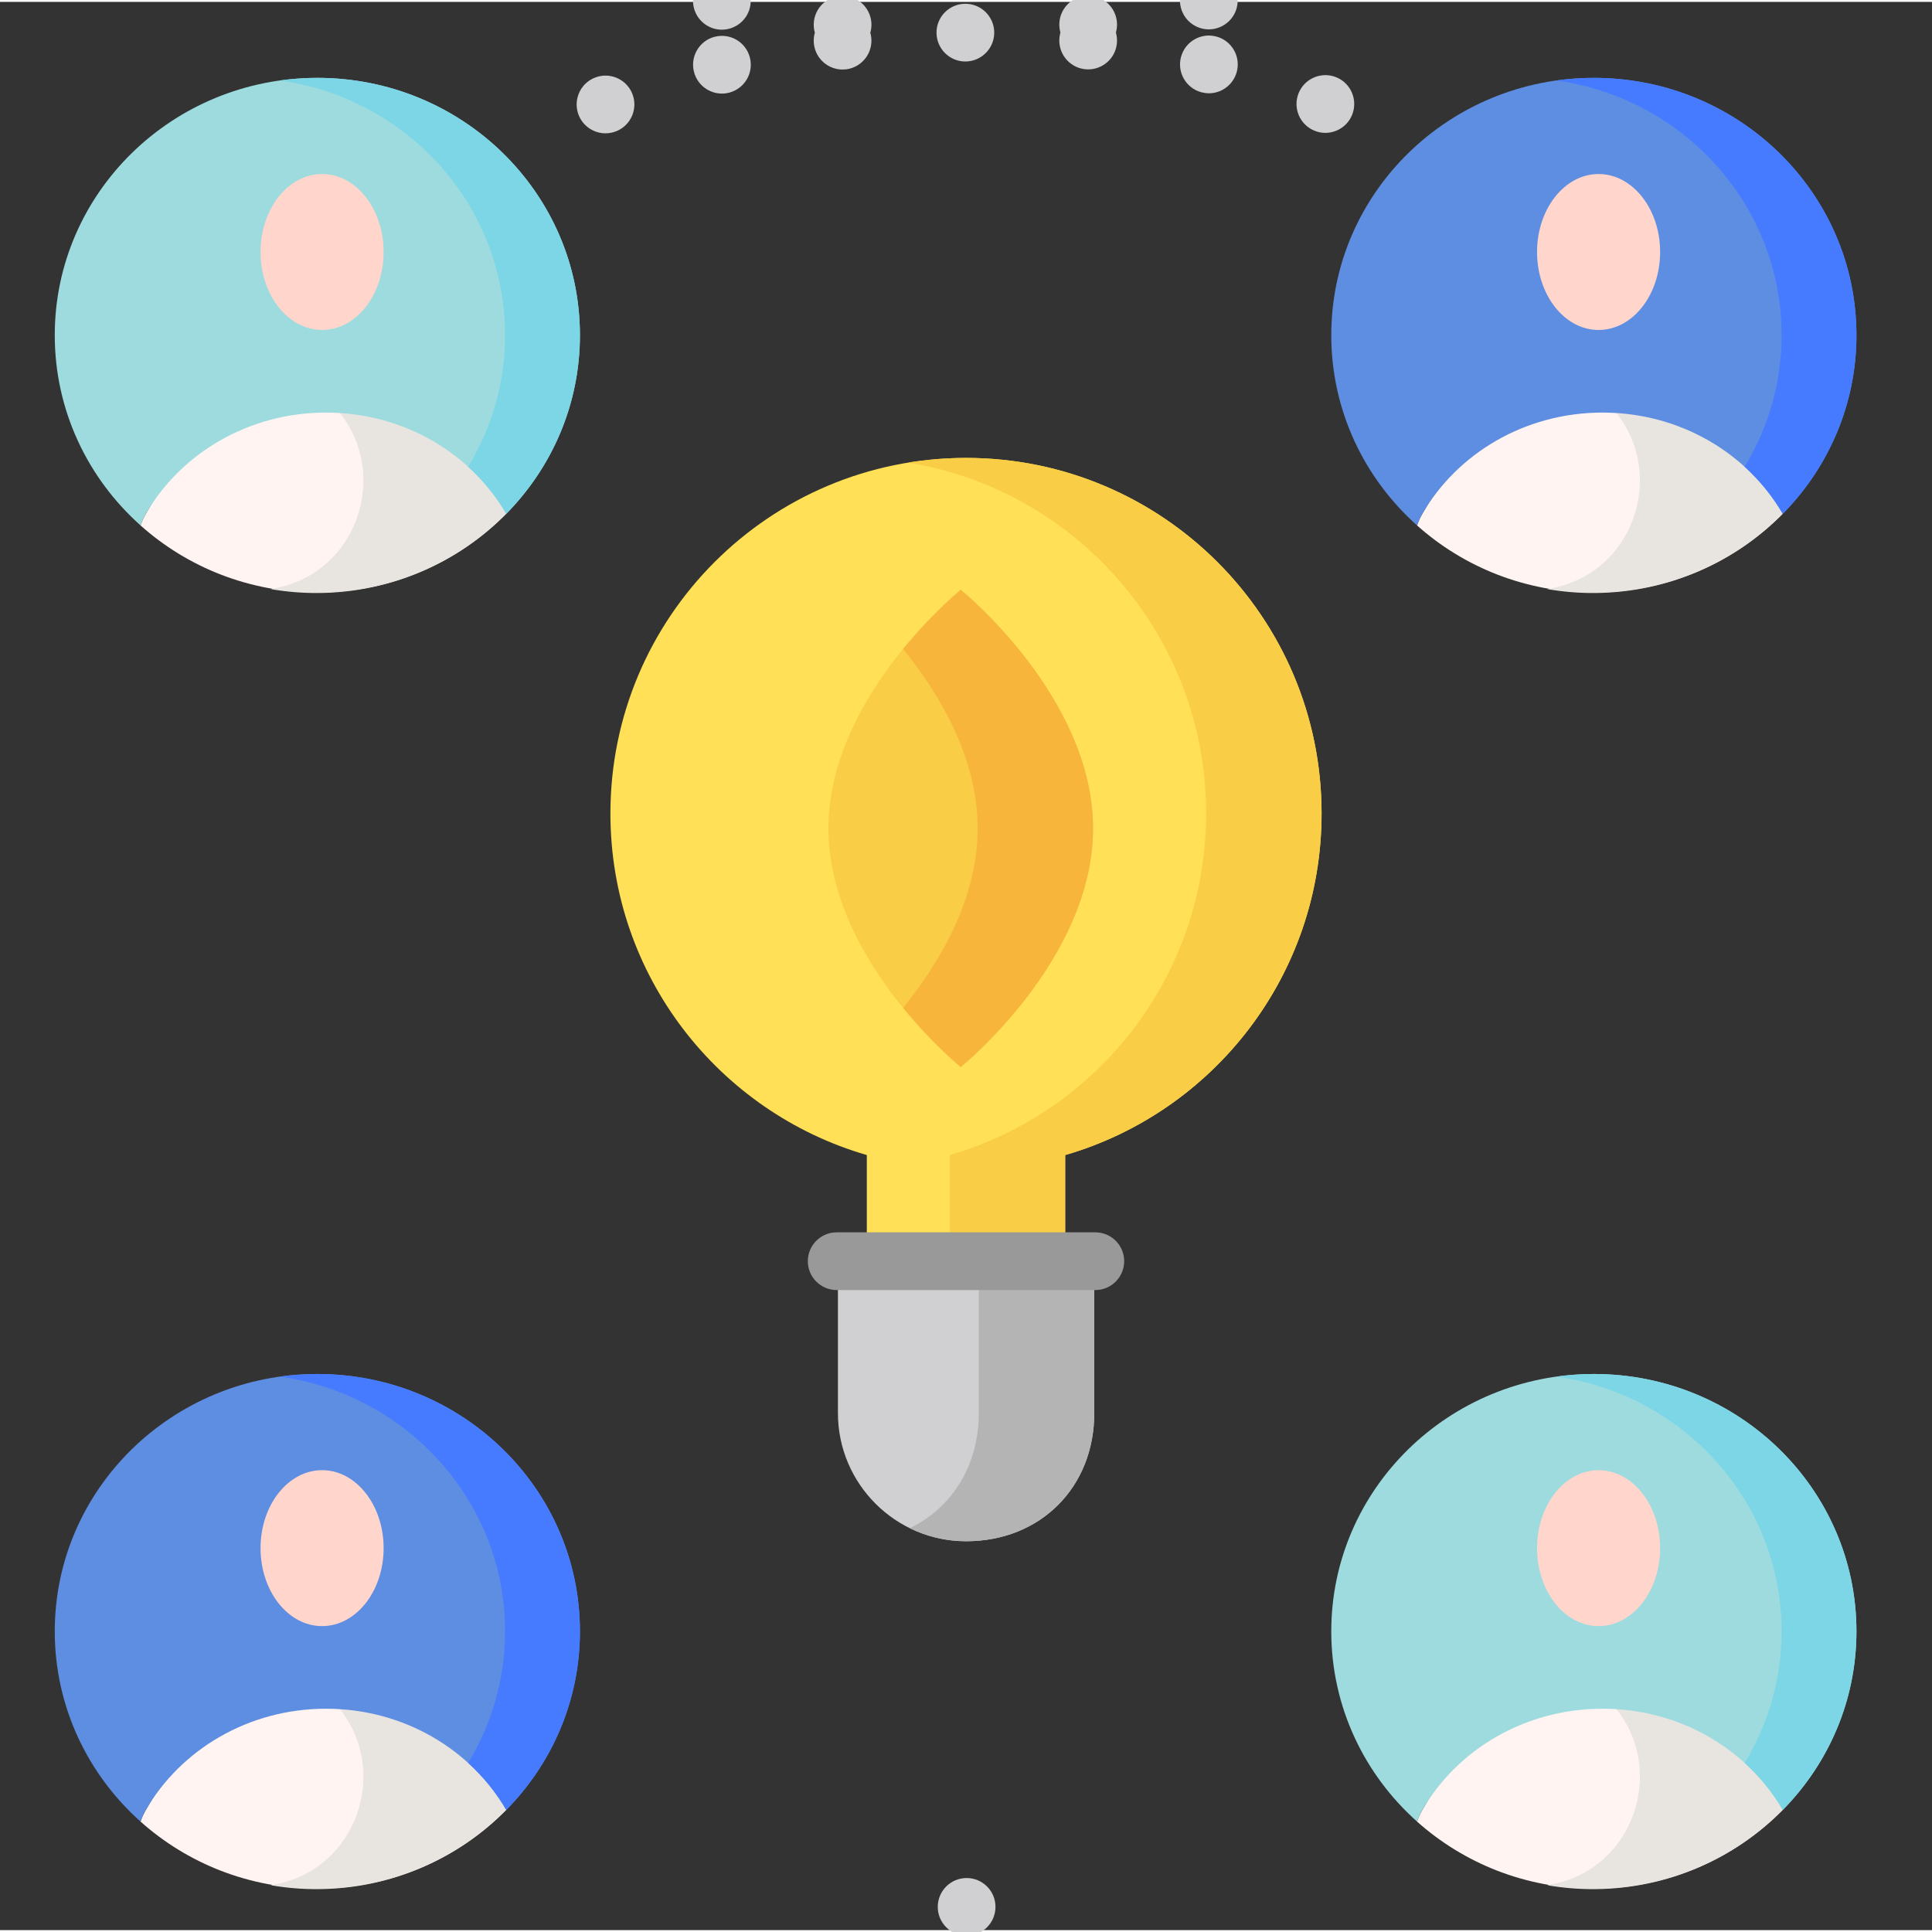 <svg height="512pt" viewBox="0 0 512 511" width="512pt" xmlns="http://www.w3.org/2000/svg"><rect x="0" y="0" width="512" height="511" fill="#333333" stroke="none"/><path d="M350.234 215.086c0-52.043-42.188-94.234-94.234-94.234s-94.234 42.191-94.234 94.234c0 42.922 28.695 79.137 67.949 90.516v49.777h52.57v-49.777c39.254-11.379 67.949-47.594 67.949-90.516zm0 0" fill="#ffe056"/><path d="M256 120.852c-5.207 0-10.316.43-15.297 1.242 44.77 7.309 78.941 46.156 78.941 92.992 0 42.922-28.699 79.137-67.953 90.516v49.777h30.594v-49.777c39.254-11.379 67.949-47.594 67.949-90.516 0-52.043-42.188-94.234-94.234-94.234zm0 0" fill="#f9cd45"/><path d="M222.059 335.176v38.805c0 18.727 15.234 33.965 33.965 33.965 19.684 0 33.969-14.285 33.969-33.965v-38.805zm0 0" fill="#d0cfd1"/><path d="M259.398 335.176v38.805c0 13.918-7.148 25.129-18.293 30.504 4.508 2.215 9.57 3.461 14.918 3.461 19.684 0 33.969-14.285 33.969-33.965v-38.805zm0 0" fill="#b4b4b4"/><path d="M289.676 219.039c0 34.922-35.063 63.234-35.063 63.234s-35.059-28.313-35.059-63.234c0-34.926 35.059-63.234 35.059-63.234s35.063 28.309 35.063 63.234zm0 0" fill="#f9cd45"/><path d="M254.613 155.805s-7.332 5.934-15.293 15.703c9.441 11.586 19.766 28.578 19.766 47.531 0 18.949-10.324 35.941-19.766 47.531 7.961 9.766 15.293 15.703 15.293 15.703s35.063-28.313 35.063-63.234c0-34.926-35.063-63.234-35.063-63.234zm0 0" fill="#f8b53c"/><path d="M290.27 341.375h-68.539c-4.223 0-7.648-3.426-7.648-7.648 0-4.227 3.426-7.648 7.648-7.648h68.539c4.223 0 7.648 3.422 7.648 7.648 0 4.223-3.426 7.648-7.648 7.648zm0 0" fill="#9a9999"/><path d="M134.164 135.668c-9.277-15.992-27.18-43.531-47.758-43.531-20.629 0-38.578 27.594-47.832 43.66-.559.973-.996 1.961-1.32 2.957 12.363 11.039 28.801 17.773 46.848 17.773 19.66 0 37.406-8.008 50.063-20.859zm0 0" fill="#fff4f1"/><path d="M86.191 92.25c-4.316.027-8.504 1.277-12.516 3.359 5.082 2.559 9.902 6.461 14.344 10.996 15.895 16.234 7.773 43.934-14.449 48.652-.602.129-1.211.25-1.816.363 4.078.699 8.277 1.063 12.566 1.035 19.664-.137 37.352-8.262 49.922-21.199-9.387-15.93-27.477-43.348-48.051-43.207zm0 0" fill="#e8e4e0"/><path d="M86.406 108.836c20.578 0 38.48 10.84 47.758 26.832 12.078-12.266 19.523-28.945 19.523-47.34 0-37.664-31.156-68.195-69.586-68.195-38.434 0-69.59 30.531-69.59 68.195 0 19.98 8.77 37.953 22.742 50.426.324-.996.762-1.984 1.32-2.957 9.254-16.063 27.203-26.961 47.832-26.961zm0 0" fill="#9ddbdf"/><path d="M84.102 20.133c-3.367 0-6.68.238-9.918.691 33.73 4.719 59.668 33.141 59.668 67.504 0 12.746-3.578 24.672-9.793 34.871 3.996 3.633 7.414 7.832 10.105 12.473 12.078-12.266 19.523-28.949 19.523-47.34 0-37.668-31.156-68.199-69.586-68.199zm0 0" fill="#7cd6e6"/><path d="M101.664 66.285c0-11.414-7.301-20.668-16.309-20.668-9.008 0-16.309 9.254-16.309 20.668s7.301 20.664 16.309 20.664c9.008 0 16.309-9.25 16.309-20.664zm0 0" fill="#ffd5cc"/><path d="M472.453 135.668c-9.277-15.992-27.18-43.531-47.758-43.531-20.629 0-38.578 27.594-47.832 43.66-.559.973-.996 1.961-1.32 2.957 12.363 11.039 28.801 17.773 46.848 17.773 19.66 0 37.406-8.008 50.063-20.859zm0 0" fill="#fff4f1"/><path d="M424.48 92.25c-4.316.027-8.504 1.277-12.516 3.359 5.082 2.559 9.902 6.461 14.344 10.996 15.895 16.234 7.773 43.934-14.449 48.652-.602.129-1.211.25-1.816.363 4.078.699 8.277 1.063 12.566 1.035 19.664-.137 37.352-8.262 49.922-21.199-9.387-15.93-27.477-43.348-48.051-43.207zm0 0" fill="#e8e4e0"/><path d="M424.695 108.836c20.578 0 38.48 10.84 47.758 26.832 12.078-12.266 19.523-28.945 19.523-47.34 0-37.664-31.156-68.195-69.586-68.195-38.434 0-69.59 30.531-69.59 68.195 0 19.98 8.77 37.953 22.742 50.426.324-.996.762-1.984 1.32-2.957 9.254-16.063 27.203-26.961 47.832-26.961zm0 0" fill="#5e8ee1"/><path d="M422.391 20.133c-3.367 0-6.68.238-9.918.691 33.73 4.719 59.668 33.141 59.668 67.504 0 12.746-3.578 24.672-9.793 34.871 3.996 3.633 7.414 7.832 10.105 12.473 12.078-12.266 19.523-28.949 19.523-47.34 0-37.668-31.156-68.199-69.586-68.199zm0 0" fill="#467bff"/><path d="M439.949 66.285c0-11.414-7.301-20.668-16.305-20.668-9.008 0-16.309 9.254-16.309 20.668s7.301 20.664 16.309 20.664c9.004 0 16.305-9.25 16.305-20.664zm0 0" fill="#ffd5cc"/><path d="M134.164 479.16c-9.277-15.992-27.18-43.535-47.758-43.535-20.629 0-38.578 27.598-47.832 43.664-.559.969-.996 1.961-1.32 2.957 12.363 11.039 28.801 17.773 46.848 17.773 19.66-.004 37.406-8.008 50.063-20.859zm0 0" fill="#fff4f1"/><path d="M86.191 435.738c-4.316.031-8.504 1.277-12.516 3.363 5.082 2.555 9.902 6.461 14.344 10.996 15.895 16.234 7.773 43.934-14.449 48.652-.602.125-1.211.246-1.816.359 4.078.699 8.277 1.063 12.566 1.035 19.664-.133 37.352-8.262 49.922-21.199-9.387-15.93-27.477-43.348-48.051-43.207zm0 0" fill="#e8e4e0"/><path d="M86.406 452.328c20.578 0 38.48 10.84 47.758 26.832 12.078-12.266 19.523-28.945 19.523-47.34 0-37.664-31.156-68.199-69.586-68.199-38.434 0-69.59 30.535-69.59 68.199 0 19.98 8.77 37.953 22.742 50.426.324-.996.762-1.988 1.32-2.957 9.254-16.066 27.203-26.961 47.832-26.961zm0 0" fill="#5e8ee1"/><path d="M84.102 363.621c-3.367 0-6.68.242-9.918.695 33.73 4.715 59.668 33.141 59.668 67.504 0 12.746-3.578 24.668-9.793 34.871 3.996 3.633 7.414 7.832 10.105 12.469 12.078-12.266 19.523-28.945 19.523-47.34 0-37.664-31.156-68.199-69.586-68.199zm0 0" fill="#467bff"/><path d="M101.664 409.773c0-11.414-7.301-20.664-16.309-20.664-9.008 0-16.309 9.25-16.309 20.664 0 11.414 7.301 20.664 16.309 20.664 9.008 0 16.309-9.25 16.309-20.664zm0 0" fill="#ffd5cc"/><path d="M472.453 479.16c-9.277-15.992-27.18-43.535-47.758-43.535-20.629 0-38.578 27.598-47.832 43.664-.559.969-.996 1.961-1.32 2.957 12.363 11.039 28.801 17.773 46.848 17.773 19.66-.004 37.406-8.008 50.063-20.859zm0 0" fill="#fff4f1"/><path d="M424.48 435.738c-4.316.031-8.504 1.277-12.516 3.363 5.082 2.555 9.902 6.461 14.344 10.996 15.895 16.234 7.773 43.934-14.449 48.652-.602.125-1.211.246-1.816.359 4.078.699 8.277 1.063 12.566 1.035 19.664-.133 37.352-8.262 49.922-21.199-9.387-15.93-27.477-43.348-48.051-43.207zm0 0" fill="#e8e4e0"/><path d="M424.695 452.328c20.578 0 38.48 10.84 47.758 26.832 12.078-12.266 19.523-28.945 19.523-47.34 0-37.664-31.156-68.199-69.586-68.199-38.434 0-69.59 30.535-69.59 68.199 0 19.98 8.77 37.953 22.742 50.426.324-.996.762-1.988 1.32-2.957 9.254-16.066 27.203-26.961 47.832-26.961zm0 0" fill="#9ddbdf"/><path d="M422.391 363.621c-3.367 0-6.68.242-9.918.695 33.73 4.715 59.668 33.141 59.668 67.504 0 12.746-3.578 24.668-9.793 34.871 3.996 3.633 7.414 7.832 10.105 12.469 12.078-12.266 19.523-28.945 19.523-47.34 0-37.664-31.156-68.199-69.586-68.199zm0 0" fill="#7cd6e6"/><path d="M439.949 409.773c0-11.414-7.301-20.664-16.305-20.664-9.008 0-16.309 9.25-16.309 20.664 0 11.414 7.301 20.664 16.309 20.664 9.004 0 16.305-9.25 16.305-20.664zm0 0" fill="#ffd5cc"/><path d="M153.406 30.133c-1.621-3.906.215-8.383 4.121-10.004 3.895-1.633 8.371.215 10.004 4.109 1.621 3.906-.227 8.383-4.121 10.004-.961.398-1.957.59-2.938.59-2.996 0-5.844-1.773-7.066-4.699zm194.898 3.988c-3.906-1.621-5.75-6.098-4.129-9.996 1.621-3.895 6.098-5.75 10.004-4.129 3.895 1.621 5.738 6.098 4.117 10.004-1.223 2.938-4.066 4.711-7.066 4.711-.969 0-1.969-.184-2.926-.59zm-164.367-15.48c-1.102-4.078 1.316-8.281 5.395-9.383v.012c4.078-1.102 8.277 1.316 9.371 5.395 1.102 4.078-1.316 8.27-5.395 9.371-.664.184-1.336.266-1.988.266-3.375 0-6.465-2.254-7.383-5.66zm134.449 5.313c-4.078-1.09-6.496-5.281-5.406-9.359 1.094-4.082 5.285-6.508 9.363-5.414 4.078 1.09 6.504 5.281 5.414 9.359-.918 3.426-4.008 5.68-7.383 5.68-.664 0-1.324-.094-1.988-.266zm-102.676-12.676c-.551-4.191 2.395-8.035 6.586-8.586 4.191-.551 8.027 2.398 8.578 6.59s-2.398 8.023-6.578 8.586c-.348.039-.684.059-1.008.059-3.785 0-7.066-2.805-7.578-6.648zm71.676 6.547c-4.191-.551-7.137-4.383-6.598-8.574.551-4.191 4.387-7.141 8.574-6.598 4.191.539 7.141 4.383 6.598 8.574-.496 3.855-3.793 6.66-7.574 6.66-.328 0-.664-.02-1-.063zm-39.199-9.676c-.008-4.223 3.418-7.648 7.641-7.648 4.219-.012 7.645 3.418 7.656 7.637 0 4.223-3.426 7.648-7.648 7.66-4.223 0-7.648-3.426-7.648-7.648zm0 0 .329 496.703c0-4.23 3.426-7.656 7.648-7.656 4.223 0 7.648 3.414 7.648 7.637.008 4.23-3.418 7.656-7.641 7.656-4.219 0-7.645-3.414-7.656-7.637zm-25.879 5.488c-4.191-.551-7.141-4.387-6.598-8.578.551-4.191 4.383-7.137 8.574-6.598 4.18.551 7.137 4.387 6.598 8.578-.512 3.852-3.793 6.656-7.578 6.656-.324 0-.66-.02-.996-.059zm58.488-6.629c-.551-4.191 2.398-8.035 6.578-8.586 4.191-.551 8.035 2.395 8.586 6.586.551 4.191-2.395 8.027-6.586 8.578-.34.051-.676.07-1.012.07-3.781 0-7.066-2.805-7.566-6.648zm-91.469.102c-4.078-1.09-6.504-5.293-5.414-9.371 1.09-4.078 5.293-6.508 9.371-5.406 4.078 1.094 6.496 5.285 5.406 9.363-.91 3.414-4.008 5.668-7.383 5.668-.652 0-1.316-.082-1.98-.254zm123.641-5.488c-1.102-4.078 1.316-8.277 5.395-9.371 4.078-1.102 8.27 1.316 9.371 5.395 1.102 4.082-1.316 8.27-5.395 9.371-.672.184-1.336.266-1.996.266-3.367 0-6.457-2.254-7.375-5.66zm-155.477-5.34c-3.895-1.625-5.738-6.09-4.117-9.996 1.621-3.895 6.086-5.75 9.992-4.129s5.75 6.098 4.129 10.004c-1.223 2.938-4.066 4.711-7.066 4.711-.977 0-1.977-.184-2.938-.59zm186.648-4.234c-1.621-3.906.227-8.383 4.121-10.004 3.895-1.629 8.371.215 10.004 4.109 1.621 3.898-.215 8.383-4.121 10.004-.957.398-1.957.594-2.934.594-3 0-5.836-1.766-7.07-4.703zm0 0 138.032-129.954c-3.906-1.621-5.75-6.098-4.129-10.004 1.621-3.895 6.098-5.738 9.992-4.117 3.906 1.621 5.75 6.086 4.129 9.992-1.223 2.938-4.066 4.711-7.066 4.711-.98 0-1.969-.184-2.926-.582zm11.449-30.551c-4.078-1.09-6.504-5.281-5.414-9.359 1.094-4.078 5.285-6.508 9.371-5.414 4.082 1.09 6.496 5.281 5.406 9.359-.918 3.426-4.008 5.68-7.383 5.68-.652 0-1.316-.09-1.98-.266zm7.324-31.793c-4.191-.543-7.148-4.387-6.598-8.566.539-4.191 4.383-7.148 8.566-6.598 4.191.539 7.148 4.387 6.598 8.566-.5 3.855-3.797 6.668-7.578 6.668-.328 0-.664-.02-.988-.07zm-4.57-40.117c-.008-4.23 3.418-7.656 7.641-7.656 4.219 0 7.645 3.414 7.656 7.637 0 4.23-3.426 7.656-7.648 7.656-4.223 0-7.648-3.414-7.648-7.637zm-2.07-31.551c-.551-4.188 2.398-8.023 6.59-8.574 4.18-.551 8.023 2.395 8.574 6.578.551 4.191-2.395 8.035-6.586 8.586-.336.039-.676.059-1 .059-3.785 0-7.078-2.793-7.578-6.648zm-6.18-30.988c-1.09-4.078 1.328-8.27 5.406-9.371 4.078-1.09 8.27 1.328 9.371 5.406 1.09 4.078-1.324 8.27-5.406 9.371-.66.172-1.324.266-1.988.266-3.375 0-6.465-2.254-7.383-5.672zm-10.207-29.898c-1.621-3.895.227-8.371 4.121-9.992 3.895-1.633 8.371.215 10.004 4.109 1.621 3.895-.215 8.371-4.121 10.004-.957.398-1.957.59-2.938.59-2.996 0-5.84-1.773-7.066-4.711zm0 0-458.617 191.074c-1.621-3.902.215-8.379 4.121-10.004 3.895-1.629 8.371.215 10.004 4.113 1.621 3.902-.215 8.379-4.121 10-.957.41-1.957.594-2.938.594-2.996 0-5.844-1.766-7.066-4.703zm-10.859-31.813c-1.09-4.082 1.324-8.281 5.406-9.371 4.078-1.102 8.27 1.313 9.371 5.395 1.09 4.078-1.328 8.277-5.406 9.371-.664.184-1.324.266-1.988.266-3.375 0-6.465-2.246-7.383-5.66zm-6.566-32.969c-.551-4.18 2.395-8.023 6.586-8.574 4.184-.551 8.027 2.395 8.578 6.586.551 4.18-2.398 8.023-6.59 8.574-.336.043-.672.074-1.008.074-3.773-.012-7.059-2.805-7.566-6.66zm-2.203-33.527c0-4.223 3.426-7.648 7.648-7.648 4.223-.012 7.648 3.414 7.648 7.637.008 4.223-3.418 7.648-7.641 7.66-4.219 0-7.645-3.426-7.656-7.648zm8.758-24.965c-4.191-.551-7.148-4.383-6.598-8.574.543-4.18 4.375-7.137 8.566-6.598 4.191.551 7.148 4.383 6.598 8.574-.5 3.855-3.781 6.66-7.566 6.66-.336 0-.66-.02-1-.063zm5.336-32.18c-4.082-1.094-6.496-5.293-5.406-9.371 1.09-4.082 5.281-6.496 9.363-5.406 4.078 1.09 6.504 5.281 5.414 9.363-.918 3.414-4.008 5.668-7.383 5.668-.652 0-1.328-.082-1.988-.254zm9.543-31.203c-3.906-1.621-5.75-6.098-4.129-9.996 1.621-3.902 6.098-5.75 9.992-4.129 3.906 1.621 5.75 6.098 4.129 9.992-1.223 2.949-4.066 4.723-7.066 4.723-.977 0-1.969-.195-2.926-.59zm0 0" fill="#d0cfd1"/></svg>